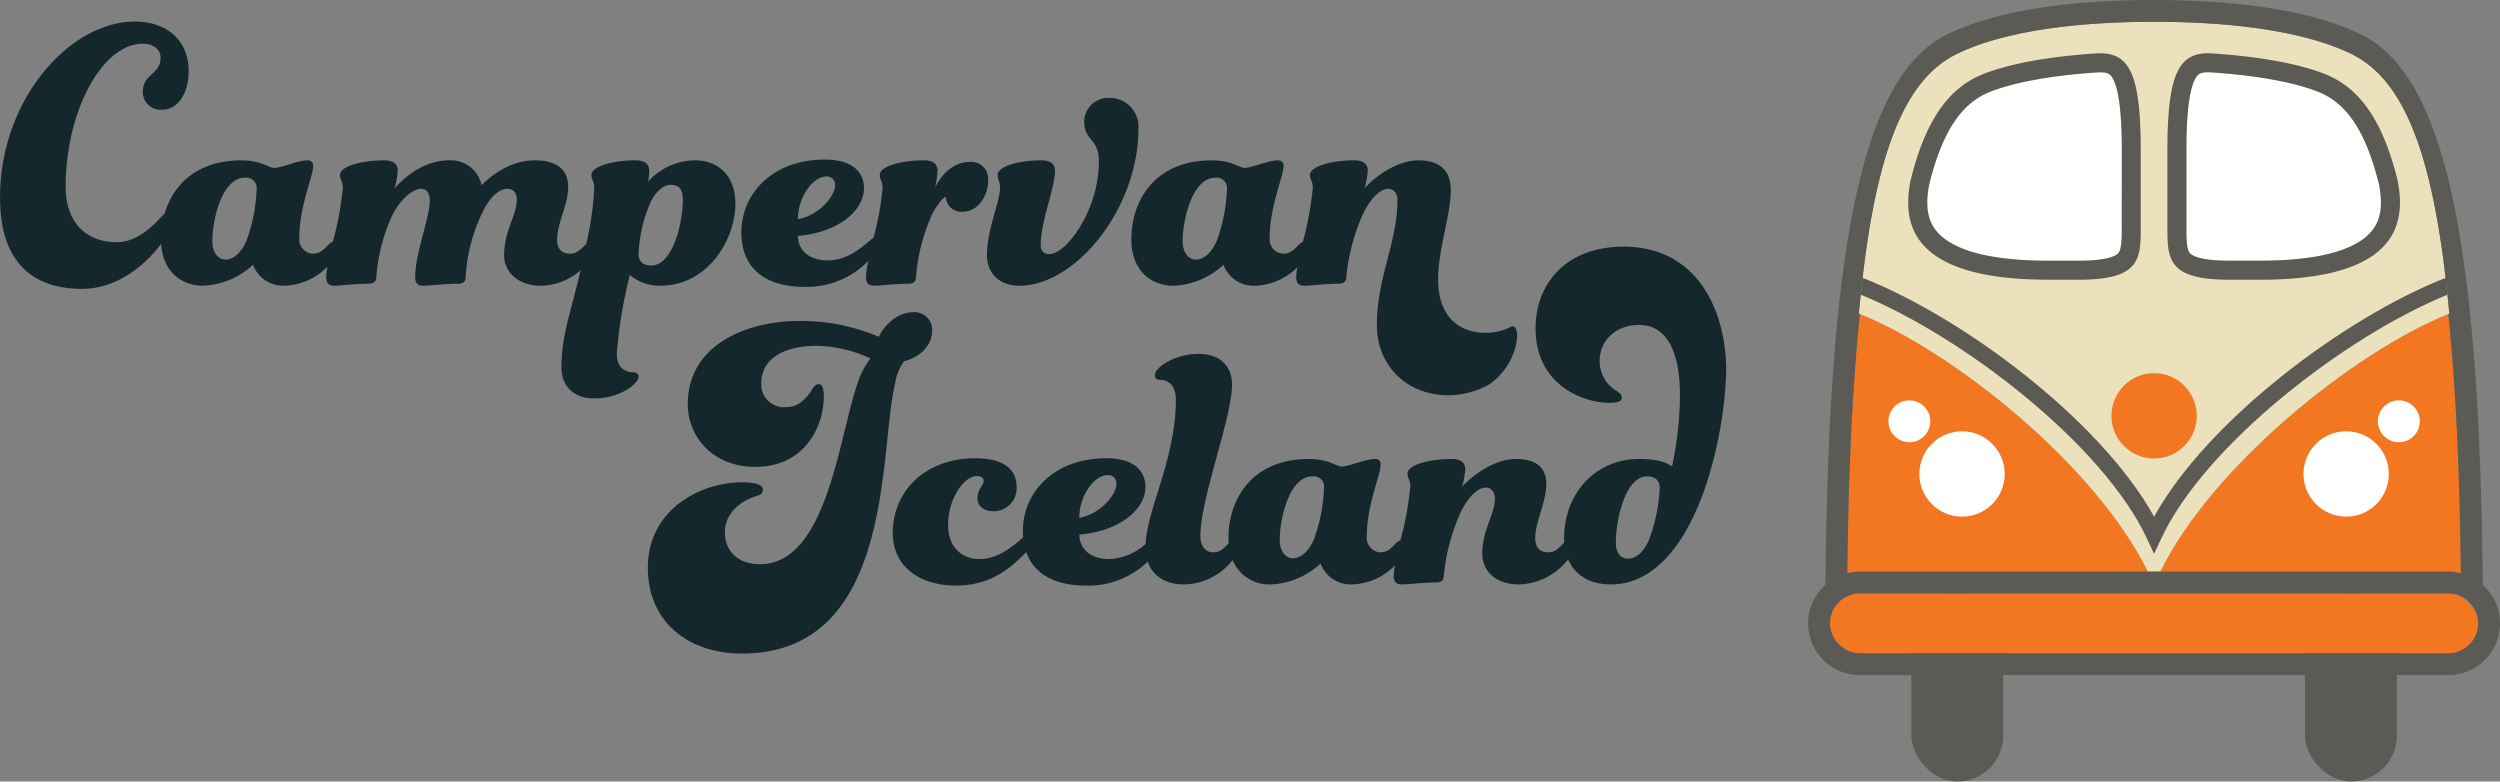 <svg xmlns="http://www.w3.org/2000/svg" width="358.285" height="112" viewBox="0 0 358.285 112"><rect x="0" y="0" width="358.285" height="112" fill="#808080" stroke="none"/><defs><style>.a{fill:#5c5a54;}.b{fill:#f37720;}.c{fill:#ebe1bd;}.d{fill:none;}.e{fill:#fff;}.f{fill:#14272c;}</style></defs><g transform="translate(10360 10871)"><g transform="translate(-10360 -10871)"><rect class="a" width="13.164" height="27.073" rx="6.582" transform="translate(273.921 84.928)"/><rect class="a" width="13.164" height="27.073" rx="6.582" transform="translate(330.338 84.928)"/><path class="b" d="M503.416,193.854h41.263a7.377,7.377,0,0,1,1.806.234c-.152-13.9-.68-26.443-1.8-37.146C531.253,162.35,510.944,178.584,503.416,193.854Z" transform="translate(-193.811 -111.937)"/><path class="b" d="M439.4,156.942c-1.118,10.7-1.647,23.25-1.8,37.146a7.377,7.377,0,0,1,1.806-.234H480.67C473.143,178.584,452.834,162.35,439.4,156.942Z" transform="translate(-172.853 -111.937)"/><path class="c" d="M524.5,137.374l.15-.063c-2.041-22.169-6.214-33.391-14.045-37.214q-1.224-.6-2.616-1.113c-6.484-2.407-15.565-3.493-25.654-3.493s-19.168,1.086-25.654,3.493q-1.389.515-2.615,1.113c-7.831,3.823-12.005,15.045-14.045,37.214l.149.063c13.434,5.408,33.743,21.642,41.27,36.912h1.788C490.757,159.016,511.066,142.783,524.5,137.374Z" transform="translate(-173.624 -92.37)"/><rect class="b" width="92.902" height="8.588" rx="4.294" transform="translate(262.26 85.04)"/><path class="a" d="M526.069,174.755l-.026-.021c-.453-50.075-5.61-73.115-17.461-78.9-8.333-4.068-20.717-4.922-29.639-4.922s-21.306.854-29.639,4.922c-11.85,5.786-17.008,28.826-17.461,78.9l-.025.021a7.4,7.4,0,0,0,4.969,12.906H521.1a7.405,7.405,0,0,0,4.969-12.906Zm-89.44-38.9c2.04-22.169,6.214-33.391,14.045-37.214q1.224-.6,2.615-1.113c6.485-2.407,15.566-3.493,25.654-3.493s19.169,1.086,25.654,3.493q1.389.515,2.616,1.113c7.831,3.823,12,15.045,14.045,37.214l-.15.063c1.119,10.7,1.647,23.25,1.8,37.146a7.377,7.377,0,0,0-1.806-.234H436.786a7.377,7.377,0,0,0-1.806.234c.151-13.9.68-26.443,1.8-37.146Zm88.765,44.392a4.307,4.307,0,0,1-4.294,4.294H436.786a4.307,4.307,0,0,1-4.294-4.294h0a4.307,4.307,0,0,1,4.294-4.294H521.1a4.307,4.307,0,0,1,4.294,4.294Z" transform="translate(-170.232 -90.911)"/><path class="a" d="M524.247,149.324c-14.573,5.747-34.147,20.448-41.788,34.232-7.64-13.783-27.214-28.485-41.788-34.232q-.135,1.2-.26,2.42c14.807,6.052,34.772,21.6,40.988,34.876l1.06,2.266,1.061-2.266c6.216-13.277,26.182-28.824,40.989-34.876Q524.382,150.519,524.247,149.324Z" transform="translate(-173.748 -109.512)"/><circle class="b" cx="6.115" cy="6.115" r="6.115" transform="translate(302.596 53.478)"/><rect class="d" height="1.363" transform="translate(316.461 7.634)"/><path class="e" d="M479.166,106.111c-.076,0-.153,0-.232,0-6.5.423-11.819,1.369-15.386,2.735-4.246,1.626-6.982,5.736-8.867,13.321-.021.11-.041.222-.061.333l-.015.084c-.02.11-.031.192-.044.273l-.01.067-.006.04-.029.2c-.012.092-.023.185-.033.277s-.02.18-.029.271-.016.17-.022.255-.013.2-.018.3l0,.048c0,.057-.006.114-.008.171,0,.123,0,.247,0,.371v.151c0,.156.012.32.025.483l0,.028c.015.173.035.336.059.5l.018.1c.021.127.046.257.074.386l.015.061.012.05c.029.121.063.244.1.367l.031.1c.043.129.091.26.144.388l.029.072a5.393,5.393,0,0,0,.761,1.267l0,0,.046.054c.1.122.213.249.335.374l.042.042c.139.14.269.26.406.378l.047.04c.181.153.35.282.52.4,2.814,1.995,7.764,3.007,14.711,3.007h4.376c4.186,0,5.318-.744,5.61-1.064.47-.514.508-1.918.508-3.435V117.368c0-5.019-.359-8.285-1.1-9.986C480.738,106.36,480.342,106.111,479.166,106.111Z" transform="translate(-178.204 -95.751)"/><path class="a" d="M477.892,102.111c-.121,0-.245,0-.371.007-6.528.423-12.18,1.364-16.222,2.912-5.1,1.955-8.438,6.718-10.553,15.277-.029.147-.057.3-.083.447-.008.044-.016.087-.024.132-.02.119-.037.241-.056.361-.014.093-.029.185-.041.279-.015.109-.027.219-.04.33s-.025.217-.035.327-.018.206-.026.309c-.009.124-.016.248-.022.374,0,.091-.01.182-.012.273,0,.157,0,.315,0,.472,0,.061,0,.123,0,.184.005.227.017.454.036.682v.012q.029.332.079.663c.007.045.016.09.023.136q.045.273.1.545c.012.052.025.1.037.155q.065.268.147.534c.015.047.029.093.045.14q.1.29.213.577c.011.027.02.053.031.079a8.189,8.189,0,0,0,1.174,1.952l.044.052q.228.278.489.546l.087.088q.256.256.542.5c.031.027.061.054.093.08.211.177.435.35.673.519,2.944,2.088,7.961,3.509,16.287,3.509h4.376c8.535,0,8.845-2.8,8.845-7.225V116.095C483.733,105.214,482.15,102.111,477.892,102.111Zm3.115,25.23c0,1.517-.039,2.921-.508,3.435-.292.32-1.424,1.064-5.61,1.064h-4.376c-6.947,0-11.9-1.012-14.711-3.007-.17-.121-.339-.251-.52-.4l-.047-.04c-.137-.118-.267-.239-.406-.378l-.042-.042c-.121-.125-.234-.252-.335-.374l-.046-.054,0,0a5.393,5.393,0,0,1-.761-1.267l-.029-.072c-.054-.129-.1-.26-.144-.388l-.031-.1c-.038-.123-.072-.246-.1-.367l-.012-.05-.015-.061c-.029-.129-.053-.259-.074-.386l-.018-.1c-.025-.163-.044-.326-.059-.5l0-.028c-.013-.164-.02-.327-.025-.483v-.151c0-.124,0-.248,0-.371,0-.057,0-.114.008-.171l0-.048c0-.1.01-.2.018-.3s.014-.169.022-.255.018-.181.029-.271.021-.185.033-.277l.029-.2.006-.04.01-.067c.012-.081.024-.163.044-.273l.015-.084c.02-.111.04-.223.061-.333,1.885-7.585,4.62-11.7,8.867-13.321,3.567-1.367,8.886-2.312,15.386-2.735.078,0,.156,0,.232,0,1.176,0,1.572.249,2.017,1.272.739,1.7,1.1,4.967,1.1,9.986Z" transform="translate(-176.93 -94.477)"/><path class="e" d="M512.018,105.474c-1.176,0-1.572.249-2.016,1.272-.739,1.7-1.1,4.967-1.1,9.986v11.246c0,1.517.039,2.921.508,3.435.292.32,1.424,1.064,5.61,1.064H519.4c6.948,0,11.9-1.012,14.711-3.007.171-.121.339-.251.5-.386l.067-.058c.138-.118.268-.239.387-.359l.061-.061c.121-.125.235-.252.338-.377l.018-.024.027-.031a5.432,5.432,0,0,0,.763-1.269l.028-.07c.053-.13.1-.26.144-.391l.027-.086c.042-.133.075-.256.106-.38l.012-.048.014-.059c.03-.132.055-.262.076-.391l.017-.1c.025-.164.045-.327.059-.491l0-.047v0c.013-.168.02-.323.024-.478v-.141c0-.126,0-.25,0-.373,0-.057,0-.113-.007-.17l0-.048c0-.1-.01-.2-.018-.3-.006-.084-.013-.168-.021-.252s-.018-.183-.029-.273-.021-.185-.033-.277l-.029-.2-.005-.04-.01-.067c-.012-.081-.025-.163-.038-.243l-.021-.114c-.019-.111-.039-.222-.061-.332-1.884-7.585-4.62-11.7-8.866-13.321-3.566-1.367-8.886-2.312-15.385-2.735-.078,0-.155,0-.232,0v-1.363h0Z" transform="translate(-195.558 -95.114)"/><path class="a" d="M538.229,123.139c0-.091-.008-.183-.012-.273-.006-.125-.013-.249-.022-.374-.008-.1-.016-.207-.027-.309s-.022-.218-.034-.327-.026-.221-.04-.33c-.013-.093-.027-.186-.041-.279-.018-.121-.036-.242-.057-.361-.008-.044-.016-.088-.024-.132-.027-.15-.053-.3-.082-.447-2.116-8.559-5.451-13.322-10.554-15.277-4.041-1.548-9.693-2.489-16.221-2.912-.126,0-.249-.007-.371-.007v2.726c.076,0,.153,0,.232,0,6.5.423,11.819,1.369,15.385,2.735,4.246,1.626,6.983,5.736,8.866,13.321.021.11.042.221.061.332l.021.114c.014.08.026.162.038.243l.01.067.005.04.029.2c.012.092.022.185.033.277s.02.18.029.273.015.168.021.252c.008.1.013.2.018.3l0,.048c0,.057.005.114.007.17,0,.123,0,.247,0,.373v.141c0,.155-.011.311-.024.478v0l0,.047c-.014.164-.033.326-.059.491l-.017.1c-.021.13-.046.26-.076.391l-.014.059-.012.048c-.031.123-.064.247-.106.38l-.027.086c-.043.131-.091.262-.144.391l-.028.07a5.432,5.432,0,0,1-.763,1.269l-.027.031-.018.024c-.1.125-.217.252-.338.377l-.061.061c-.119.12-.249.241-.387.359l-.067.058c-.16.135-.328.264-.5.386-2.813,1.995-7.763,3.007-14.711,3.007h-4.375c-4.186,0-5.318-.744-5.61-1.064-.47-.514-.508-1.918-.508-3.435V116.095c0-5.019.359-8.285,1.1-9.986.444-1.022.84-1.272,2.016-1.272v-2.726h0c-4.257,0-5.84,3.1-5.84,13.984v11.246c0,4.43.309,7.225,8.845,7.225h4.375c8.326,0,13.344-1.422,16.288-3.509.238-.169.461-.342.673-.519l.093-.08q.286-.246.541-.5l.087-.088q.261-.268.489-.546l.044-.052a8.184,8.184,0,0,0,1.173-1.952c.011-.026.021-.052.031-.079q.119-.286.214-.577c.016-.047.03-.093.044-.14q.083-.266.148-.534c.012-.052.025-.1.037-.155.041-.181.076-.363.106-.545.008-.046.016-.091.023-.136q.05-.331.079-.663v-.012c.019-.228.03-.455.035-.682,0-.061,0-.123,0-.184C538.233,123.454,538.233,123.3,538.229,123.139Z" transform="translate(-194.285 -94.477)"/><path class="a" d="M513.474,102.111Z" transform="translate(-197.014 -94.477)"/><g transform="translate(270.635 57.377)"><circle class="e" cx="6.115" cy="6.115" r="6.115" transform="translate(4.434 4.434)"/><circle class="e" cx="3.001" cy="3.001" r="3.001"/><circle class="e" cx="6.115" cy="6.115" r="6.115" transform="translate(59.487 4.434)"/><circle class="e" cx="3.001" cy="3.001" r="3.001" transform="translate(70.151)"/></g><g transform="translate(0 3.088)"><path class="f" d="M60.891,133.75c5.2,0,9.188-3.549,11.359-6.452.252,3.948,2.862,6,6.039,6a11.164,11.164,0,0,0,7.14-3,4.572,4.572,0,0,0,4.363,3,8.914,8.914,0,0,0,6.3-2.735,9.38,9.38,0,0,0-.183,1.489c0,.963.453,1.247,1.19,1.247.85,0,3.061-.284,4.761-.284.85,0,1.247-.226,1.247-1.19a25.644,25.644,0,0,1,2.437-8.953c1.36-2.381,2.946-3.457,3.967-3.457.85,0,1.247.68,1.247,1.7,0,2.38-2.1,7.594-2.1,10.937,0,.963.453,1.247,1.133,1.247.963,0,3.174-.284,4.93-.284.85,0,1.19-.226,1.19-1.19a24.316,24.316,0,0,1,2.493-9.237c1.133-2.21,2.38-3.173,3.457-3.173.85,0,1.36.51,1.36,1.586,0,2.21-1.814,4.477-1.814,7.934,0,2.38,1.983,4.363,5.214,4.363a8.738,8.738,0,0,0,5.745-2.218c-1.5,6.431-2.742,9.44-2.742,13.948,0,2.607,1.7,4.421,4.7,4.421,3.74,0,6.347-2.154,6.347-3.061,0-.453-.284-.68-.793-.68-1.247,0-2.323-.793-2.323-2.664a67.812,67.812,0,0,1,1.87-11.277,6.608,6.608,0,0,0,4.363,1.53c6.97,0,10.767-6.8,10.767-11.73,0-3.854-2.266-6.234-5.837-6.234a9.133,9.133,0,0,0-6.687,3.06,7.223,7.223,0,0,0,.17-1.587c0-.963-.68-1.474-1.927-1.474-3.287,0-6.347.85-6.347,2.1,0,.736.4.85.4,1.813a44.976,44.976,0,0,1-1.142,8.068c-.068.062-.138.126-.217.206-.737.737-1.19,1.191-2.153,1.191-1.02,0-1.814-.567-1.814-2.041,0-2.267,1.587-5.044,1.587-7.48,0-2.493-1.53-3.854-4.817-3.854-4.137,0-7.14,3.117-7.594,3.57a4.486,4.486,0,0,0-4.646-3.57c-4.308,0-7.254,3.4-7.82,4.023a13.184,13.184,0,0,0,.453-2.55c0-.963-.68-1.474-1.927-1.474-3.287,0-6.347.85-6.347,2.1,0,.736.4.85.4,1.813a45.181,45.181,0,0,1-1.417,7.739,1.828,1.828,0,0,0-.736.535c-.737.737-1.19,1.191-2.153,1.191a2.066,2.066,0,0,1-1.927-2.324c0-4.42,1.983-8.84,1.983-10.2a.75.75,0,0,0-.85-.85c-1.3,0-3.74,1.077-4.7,1.077-.906,0-1.756-1.077-4.761-1.077-6.282,0-9.727,3.443-10.963,7.6-.152.144-.309.307-.484.5-1.19,1.247-3.4,3.627-6.4,3.627-4.08,0-7.31-2.55-7.31-7.933,0-10.937,5.271-20.514,11.051-20.514,1.36,0,2.55.68,2.55,2.04,0,2.38-2.55,2.267-2.55,4.874a2.563,2.563,0,0,0,2.777,2.55c2.21,0,3.8-2.323,3.8-5.5,0-4.646-3.344-7.14-7.707-7.14-9.294,0-19.324,11.107-19.324,25.218C49.161,130.067,53.978,133.75,60.891,133.75Zm81.376-12.127c.737-1.7,1.927-2.777,3-2.777,1.247,0,1.757.68,1.757,2.153,0,3.061-1.36,9.408-4.534,9.408-1.19,0-1.813-.624-1.813-1.643A20.765,20.765,0,0,1,142.267,121.623Zm-58.029-3.8a1.485,1.485,0,0,1,1.7,1.643,23.631,23.631,0,0,1-1.474,7.424c-.737,1.7-1.87,2.664-2.946,2.664-1.247,0-1.927-1.19-1.927-2.664C79.592,123.777,81.009,117.827,84.239,117.827Z" transform="translate(-49.161 -95.442)"/><path class="f" d="M214.123,142.707a12.321,12.321,0,0,0,9.125-3.721,13.477,13.477,0,0,0-.342,2.305c0,.963.453,1.247,1.191,1.247.85,0,3.06-.284,4.76-.284.85,0,1.247-.226,1.247-1.19a26.5,26.5,0,0,1,2.323-8.84c.85-1.587,1.587-2.323,1.927-2.437a2.21,2.21,0,0,0,2.38,2.154c2.323,0,3.684-2.38,3.684-4.477a2.428,2.428,0,0,0-2.607-2.664c-3.457,0-4.987,3.684-4.987,3.684a14.921,14.921,0,0,0,.34-2.437c0-.963-.68-1.474-1.927-1.474-3.286,0-6.347.85-6.347,2.1,0,.736.4.85.4,1.813A40.765,40.765,0,0,1,224,135.646c-.151.107-.307.229-.474.374-1.247,1.02-3.23,2.891-6.12,2.891-2.72,0-4.25-1.53-4.25-3.513,5.667-.453,9.463-3.57,9.463-6.8,0-2.437-1.756-4.136-5.609-4.136-7.537,0-11.957,4.93-11.957,10.427C205.056,140.327,208.8,142.707,214.123,142.707Zm3-15.81a1.185,1.185,0,0,1,1.36,1.3c0,1.36-2.1,4.194-5.326,4.817C213.16,129.673,215.427,126.9,217.127,126.9Z" transform="translate(-98.803 -104.682)"/><path class="f" d="M274.143,111.489a3.448,3.448,0,0,0-3.513,3.287c0,3,2.1,2.437,2.1,5.836,0,6.971-4.647,13.261-7.083,13.261a1.151,1.151,0,0,1-1.247-1.3c0-3.457,2.041-8.16,2.041-10.654,0-.963-.68-1.474-1.927-1.474-3.287,0-6.29.85-6.29,2.1,0,.736.34.85.34,1.813,0,2.04-1.87,5.95-1.87,9.691,0,2.323,1.53,4.363,4.647,4.363,8.047,0,17.058-11.05,17.058-22.5A4.147,4.147,0,0,0,274.143,111.489Z" transform="translate(-115.245 -100.552)"/><g transform="translate(92.849 32.261)"><path class="f" d="M222.11,163.6c2.153-.567,4.023-2.1,4.023-4.534a2.524,2.524,0,0,0-2.777-2.493c-2.04,0-3.967,1.643-4.874,3.513a28.534,28.534,0,0,0-11.39-2.267c-7.593,0-15.981,3.457-15.981,11.9,0,4.874,3.74,9.011,9.691,9.011,6.971,0,9.8-5.667,9.8-10.087,0-1.474-.34-1.757-.737-1.757-.453,0-.68.34-1.077.964-.85,1.247-1.871,2.323-3.627,2.323a3.255,3.255,0,0,1-3.513-3.456c0-3.513,3.287-5.327,7.878-5.327a18.428,18.428,0,0,1,7.763,1.814,10.86,10.86,0,0,0-1.813,3.457c-2.72,7.65-4.363,26.011-14,26.011-3.117,0-5.044-1.756-5.044-4.59,0-2.663,2.154-4.477,4.647-5.213.623-.17.793-.51.793-.906,0-.567-.793-1.02-3-1.02-5.95,0-13.487,3.91-13.487,12.241,0,7.65,5.667,12.3,13.487,12.3,21.931,0,19.607-29.072,21.931-38.592A7.19,7.19,0,0,1,222.11,163.6Z" transform="translate(-185.389 -147.171)"/><path class="f" d="M341.578,142.776c-7.82,0-12.58,4.93-12.58,11.73,0,7.99,6.687,10.654,10.6,10.654,1.417,0,1.757-.34,1.757-.737s-.227-.623-.737-.963a4.952,4.952,0,0,1-2.437-4.308c0-2.833,2.21-5.156,5.667-5.156,4.477,0,5.837,4.873,5.837,9.973a49.034,49.034,0,0,1-1.133,10.314c-.908-.68-2.324-1.077-4.7-1.077-6.347,0-10.767,4.986-10.767,11.39,0,.209.012.409.025.609-.062.057-.123.113-.195.185-.736.737-1.19,1.19-2.153,1.19-1.02,0-1.813-.566-1.813-2.041,0-2.323,1.586-5.156,1.586-7.763,0-2.154-1.247-3.57-4.363-3.57-3.344,0-6.688,2.777-7.707,4.023a13.184,13.184,0,0,0,.453-2.55c0-.964-.68-1.474-1.927-1.474-3.286,0-6.347.85-6.347,2.1,0,.737.4.85.4,1.814a45.188,45.188,0,0,1-1.418,7.738,1.831,1.831,0,0,0-.736.536c-.737.737-1.19,1.19-2.153,1.19a2.066,2.066,0,0,1-1.927-2.323c0-4.42,1.983-8.841,1.983-10.2a.75.75,0,0,0-.85-.85c-1.3,0-3.74,1.077-4.7,1.077-.906,0-1.756-1.077-4.761-1.077-8.1,0-11.5,5.723-11.5,11.333,0,.264.011.519.031.768-.03.029-.055.05-.087.082-.737.737-1.19,1.19-2.153,1.19-1.02,0-1.814-.85-1.814-2.323,0-5.44,4.534-16.944,4.534-21.7,0-2.833-1.87-4.42-4.817-4.42-3.23,0-6.234,1.87-6.234,3.06,0,.453.284.68.793.68,1.247,0,2.21.906,2.21,2.777,0,8.528-4.1,15.608-4.341,20.733a8.31,8.31,0,0,1-5.236,2.161c-2.72,0-4.25-1.529-4.25-3.513,5.667-.453,9.463-3.57,9.463-6.8,0-2.437-1.756-4.136-5.609-4.136-7.537,0-11.957,4.93-11.957,10.427,0,.315.016.617.04.911-.087.07-.175.142-.267.222-1.36,1.19-3.457,2.89-5.95,2.89-2.381,0-4.534-1.529-4.534-4.873,0-4.024,2.437-7.027,4.081-7.027.68,0,1.02.284,1.02.737-.057.68-.906,1.19-.906,2.437,0,1.133.963,1.87,2.267,1.87a3.3,3.3,0,0,0,3.343-3.627c0-2.153-1.587-3.966-5.894-3.966-7.31,0-11.844,4.817-11.844,10.71,0,4.76,3.8,7.537,9.066,7.537s8.1-2.833,10.031-4.76l.033-.035c1.167,3.3,4.375,4.8,8.582,4.8a12.244,12.244,0,0,0,8.828-3.441c.667,1.923,2.368,3.27,5.226,3.27a9.037,9.037,0,0,0,6.938-3.488,5.682,5.682,0,0,0,5.472,3.488,11.164,11.164,0,0,0,7.14-3,4.573,4.573,0,0,0,4.363,3,8.914,8.914,0,0,0,6.3-2.735,9.389,9.389,0,0,0-.183,1.489c0,.964.453,1.247,1.19,1.247.85,0,3.061-.283,4.761-.283.85,0,1.247-.227,1.247-1.19a28.784,28.784,0,0,1,2.437-8.954c1.247-2.494,2.607-3.457,3.57-3.457.793,0,1.3.68,1.3,1.587,0,2.21-1.813,4.477-1.813,7.934,0,2.437,1.983,4.363,5.214,4.363a9.2,9.2,0,0,0,7.083-3.6c.992,2.323,3.22,3.6,6.12,3.6,7.253,0,11.447-7.763,13.543-13.94a58.169,58.169,0,0,0,3-16.717C356.312,152.24,352.4,142.776,341.578,142.776ZM267.57,175.531a1.185,1.185,0,0,1,1.36,1.3c0,1.36-2.1,4.194-5.326,4.817C263.6,178.307,265.87,175.531,267.57,175.531Zm29.637,9.237c-.737,1.7-1.87,2.664-2.946,2.664-1.247,0-1.927-1.19-1.927-2.664,0-3.117,1.417-9.067,4.647-9.067a1.486,1.486,0,0,1,1.7,1.643A23.626,23.626,0,0,1,297.206,184.767Zm48.055,0c-.736,1.757-1.87,2.72-2.946,2.72-1.247,0-1.813-.906-1.813-2.323,0-3.117,1.3-9.464,4.477-9.464,1.19,0,1.813.624,1.813,1.643A24.5,24.5,0,0,1,345.261,184.767Z" transform="translate(-201.777 -142.776)"/></g><path class="f" d="M341.473,148.455c-.082.044-.161.09-.245.13-.012.009-.024.012-.036.022v0a7.792,7.792,0,0,1-3.437.729c-3.684,0-6.743-2.266-6.743-7.65,0-4.364,1.813-9.237,1.813-12.751,0-2.833-1.53-4.307-4.646-4.307-3.344,0-6.687,2.777-7.708,4.023a13.166,13.166,0,0,0,.454-2.55c0-.963-.68-1.474-1.927-1.474-3.287,0-6.347.85-6.347,2.1,0,.736.4.85.4,1.813a45.405,45.405,0,0,1-1.424,7.764,2.032,2.032,0,0,0-.673.51c-.737.737-1.19,1.191-2.153,1.191a2.066,2.066,0,0,1-1.927-2.324c0-4.42,1.983-8.84,1.983-10.2a.75.75,0,0,0-.85-.85c-1.3,0-3.74,1.077-4.7,1.077-.906,0-1.756-1.077-4.761-1.077-8.1,0-11.5,5.724-11.5,11.334,0,4.363,2.721,6.63,6.064,6.63a11.167,11.167,0,0,0,7.141-3,4.572,4.572,0,0,0,4.363,3,8.889,8.889,0,0,0,6.234-2.668,9.082,9.082,0,0,0-.172,1.421c0,.963.453,1.247,1.191,1.247.85,0,3.06-.284,4.76-.284.85,0,1.247-.226,1.247-1.19a28.781,28.781,0,0,1,2.437-8.953c1.247-2.494,2.606-3.457,3.57-3.457.794,0,1.3.68,1.3,1.586,0,6.177-2.947,10.938-2.947,18.021,0,5.553,4.137,9.973,10.257,9.973a12.164,12.164,0,0,0,5.748-1.5C342.681,153.837,343.078,147.868,341.473,148.455Zm-42.2-12.268c-.737,1.7-1.87,2.664-2.946,2.664-1.247,0-1.927-1.19-1.927-2.664,0-3.117,1.417-9.067,4.647-9.067a1.485,1.485,0,0,1,1.7,1.643A23.611,23.611,0,0,1,299.276,136.187Z" transform="translate(-124.908 -104.735)"/></g></g></g></svg>